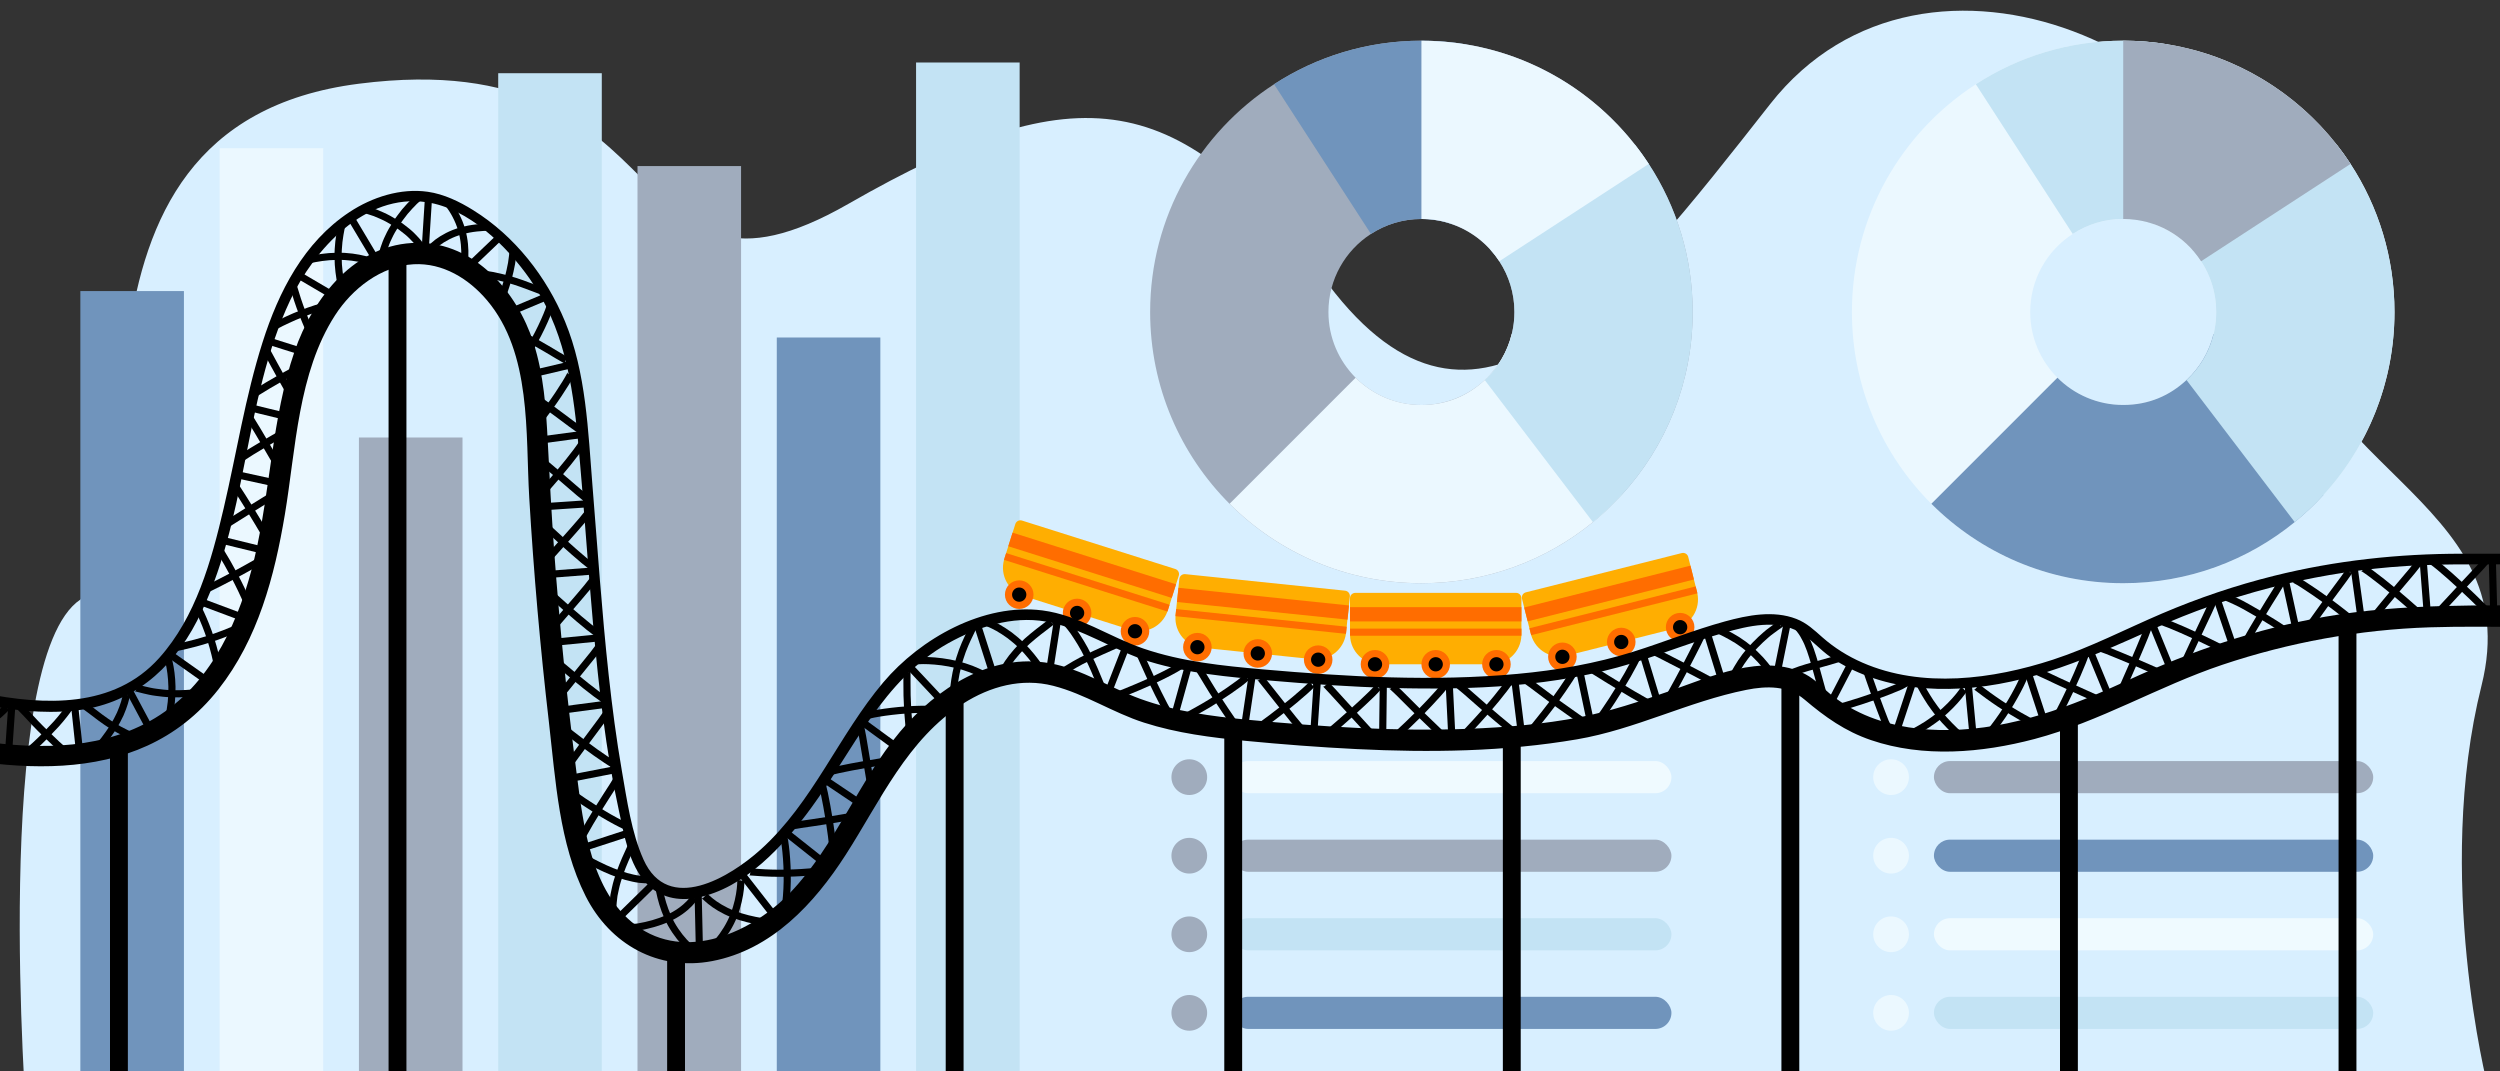 <?xml version="1.0" encoding="UTF-8"?>
<svg id="main" xmlns="http://www.w3.org/2000/svg" xmlns:xlink="http://www.w3.org/1999/xlink" viewBox="0 0 700 300">
  <rect x="0" y="0" width="700" height="300" fill="#333333" stroke="none"/>
  <defs>
    <style>
      .cls-1 {
        fill: #ff6d00;
      }

      .cls-1, .cls-2, .cls-3, .cls-4, .cls-5, .cls-6, .cls-7, .cls-8, .cls-9, .cls-10 {
        stroke-width: 0px;
      }

      .cls-2 {
        fill: #7094bc;
      }

      .cls-3 {
        fill: #d8efff;
      }

      .cls-5, .cls-11, .cls-12 {
        fill: none;
      }

      .cls-6 {
        fill: #ffae01;
      }

      .cls-13 {
        clip-path: url(#clippath-1);
      }

      .cls-7 {
        fill: #a0acbd;
      }

      .cls-8 {
        fill: #effaff;
      }

      .cls-11 {
        stroke-width: 2px;
      }

      .cls-11, .cls-12 {
        stroke: #000;
        stroke-miterlimit: 10;
      }

      .cls-14 {
        clip-path: url(#clippath);
      }

      .cls-12 {
        stroke-width: 5px;
      }

      .cls-9 {
        fill: #c3e3f4;
      }

      .cls-10 {
        fill: #ebf8ff;
      }
    </style>
    <clipPath id="clippath">
      <rect id="mask-2" data-name="mask" class="cls-5" width="700" height="300"/>
    </clipPath>
    <clipPath id="clippath-1">
      <path class="cls-5" d="m716.5,156.52h-29.36c-30.15,0-59.94,6.58-87.25,19.33-5.76,2.69-11.54,5.33-17.39,7.65-24.61,9.79-55.87,13.01-74.82-5.48-13.3-12.97-38.14,5.29-66.9,10.09-28.76,4.8-58.17,3.31-87.22.76-12.78-1.12-25.74-2.48-37.62-7.31-7.97-3.24-15.48-8.03-24-9.19-16.09-2.2-35.81,9.03-45.43,22.12-9.62,13.08-17.06,28-28,40s-34,27-41,3c-10.81-37.06-11.44-99.02-16-130-5-34-31.36-51.96-43.36-52.52-10.04-.46-19.28,3.85-27.64,12.52-27,28-19,91-46,119-18.89,19.59-49.8,9.08-76.22,2.53v16c26.42,6.54,56.6,12.48,79.02-2.95,13.56-9.33,21.49-25.01,25.79-40.9,4.3-15.89,5.51-32.44,8.77-48.57,1.99-9.86,4.85-19.79,10.78-27.91s15.45-14.19,25.49-13.72c12,.55,22.01,10.25,26.7,21.31s5.14,23.38,5.72,35.38c1.51,31.28,4.35,62.49,8.5,93.53,2.22,16.6,6.59,35.68,21.67,42.97,14.62,7.07,32.56-1.05,43.5-13.06s17.39-27.39,27.01-40.47c9.62-13.08,24.6-24.45,40.69-22.26,8.52,1.16,16.03,5.96,24,9.19,11.88,4.82,24.84,6.19,37.62,7.31,29.04,2.54,58.46,4.04,87.22-.76,28.76-4.8,53.6-23.06,66.9-10.09,18.96,18.49,50.22,15.27,74.82,5.48,5.85-2.33,11.63-4.96,17.39-7.65,27.32-12.76,57.11-19.33,87.25-19.33h29.36v-16Z"/>
    </clipPath>
  </defs>
  <g id="mask">
    <g class="cls-14">
      <g id="main-2" data-name="main">
        <path id="background" class="cls-3" d="m7.5,314.5S-2.5,184.61,22.5,167.88,7.5,35.28,100.5,23.44s72.11,70.86,137.05,33.64c64.95-37.22,92.86-32.35,134.4,22.59s79.9,5.21,123.72-50.56c43.82-55.77,135.52-13.39,140.17,44.51s72.31,65.13,58.98,118.37c-13.33,53.24,1.74,112.17,1.74,112.17L7.5,314.5Z"/>
        <g id="_3" data-name="3">
          <g id="pie_chart" data-name="pie chart">
            <path class="cls-10" d="m658.15,45.9c-1.22-1.87-2.51-3.67-3.87-5.4-11.45-14.58-28.1-24.88-47.19-28.05-4.09-.69-8.3-1.05-12.59-1.05-15.21,0-29.38,4.48-41.27,12.19-20.88,13.53-34.69,37.03-34.69,63.77,0,20.98,8.51,39.96,22.24,53.71,13.75,13.74,32.74,22.24,53.71,22.24,18.22,0,34.94-6.41,48.03-17.11,2.85-2.33,5.53-4.86,8.01-7.58,12.38-13.5,19.92-31.5,19.92-51.26,0-15.29-4.52-29.54-12.31-41.45Zm-38.37,47.66c-1.22,5.01-3.9,9.45-7.55,12.86-4.66,4.33-10.88,6.98-17.73,6.98-7.18,0-13.69-2.92-18.41-7.63-4.71-4.72-7.63-11.23-7.63-18.41,0-9.17,4.74-17.23,11.9-21.85,4.08-2.66,8.93-4.19,14.14-4.19,3.04,0,5.95.52,8.66,1.49,4.12,1.44,7.77,3.92,10.63,7.1.92,1.01,1.77,2.11,2.52,3.26,2.68,4.09,4.23,8.96,4.23,14.2,0,2.14-.26,4.22-.76,6.21Z"/>
            <path class="cls-9" d="m607.09,12.45l-3.93,50.35c-2.71-.97-5.62-1.49-8.66-1.49-5.21,0-10.06,1.53-14.14,4.19l-27.13-41.92c11.88-7.7,26.05-12.19,41.27-12.19,4.29,0,8.5.36,12.59,1.05Z"/>
            <path class="cls-2" d="m650.53,138.61c-2.47,2.72-5.15,5.25-8.01,7.58-13.09,10.7-29.81,17.11-48.03,17.11-20.98,0-39.96-8.51-53.71-22.24l35.3-35.3c4.72,4.71,11.23,7.63,18.41,7.63s13.08-2.65,17.73-6.98c3.66-3.41,6.34-7.85,7.55-12.86l21.56,7.22,9.19,37.84Z"/>
            <path class="cls-9" d="m670.46,87.35c0,23.73-10.88,44.92-27.93,58.85l-30.3-39.78c5.11-4.75,8.31-11.53,8.31-19.07,0-5.24-1.55-10.11-4.23-14.2-.75-1.15-1.6-2.25-2.52-3.26l40.49-29.4c1.37,1.74,2.66,3.54,3.87,5.4,7.78,11.91,12.31,26.16,12.31,41.45Z"/>
            <path class="cls-7" d="m658.15,45.9l-41.84,27.25c-4.63-7.13-12.67-11.84-21.81-11.84V11.4c26.66,0,50.1,13.73,63.65,34.51Z"/>
          </g>
          <g id="pie_chart-2" data-name="pie chart">
            <path class="cls-7" d="m461.65,45.9c-1.22-1.87-2.51-3.67-3.87-5.4-11.45-14.58-28.1-24.88-47.19-28.05-4.09-.69-8.3-1.05-12.59-1.05-15.21,0-29.38,4.48-41.27,12.19-20.88,13.53-34.69,37.03-34.69,63.77,0,20.98,8.51,39.96,22.24,53.71,13.75,13.74,32.74,22.24,53.71,22.24,18.22,0,34.94-6.41,48.03-17.11,2.85-2.33,5.53-4.86,8.01-7.58,12.38-13.5,19.92-31.5,19.92-51.26,0-15.29-4.52-29.54-12.31-41.45Zm-38.37,47.66c-1.22,5.01-3.9,9.45-7.55,12.86-4.66,4.33-10.88,6.98-17.73,6.98-7.18,0-13.69-2.92-18.41-7.63-4.71-4.72-7.63-11.23-7.63-18.41,0-9.17,4.74-17.23,11.9-21.85,4.08-2.66,8.93-4.19,14.14-4.19,3.04,0,5.95.52,8.66,1.49,4.12,1.44,7.77,3.92,10.63,7.1.92,1.01,1.77,2.11,2.52,3.26,2.68,4.09,4.23,8.96,4.23,14.2,0,2.14-.26,4.22-.76,6.21Z"/>
            <path class="cls-2" d="m410.59,12.45l-3.93,50.35c-2.71-.97-5.62-1.49-8.66-1.49-5.21,0-10.06,1.53-14.14,4.19l-27.13-41.92c11.88-7.7,26.05-12.19,41.27-12.19,4.29,0,8.5.36,12.59,1.05Z"/>
            <path class="cls-10" d="m454.03,138.61c-2.47,2.72-5.15,5.25-8.01,7.58-13.09,10.7-29.81,17.11-48.03,17.11-20.98,0-39.96-8.51-53.71-22.24l35.3-35.3c4.72,4.71,11.23,7.63,18.41,7.63s13.08-2.65,17.73-6.98c3.66-3.41,6.34-7.85,7.55-12.86l21.56,7.22,9.19,37.84Z"/>
            <path class="cls-9" d="m473.96,87.35c0,23.73-10.88,44.92-27.93,58.85l-30.3-39.78c5.11-4.75,8.31-11.53,8.31-19.07,0-5.24-1.55-10.11-4.23-14.2-.75-1.15-1.6-2.25-2.52-3.26l40.49-29.4c1.37,1.74,2.66,3.54,3.87,5.4,7.78,11.91,12.31,26.16,12.31,41.45Z"/>
            <path class="cls-10" d="m461.65,45.9l-41.84,27.25c-4.63-7.13-12.67-11.84-21.81-11.84V11.4c26.66,0,50.1,13.73,63.65,34.51Z"/>
          </g>
          <g id="_2" data-name="2">
            <g id="_1" data-name="1">
              <rect class="cls-8" x="345" y="213.1" width="123" height="9" rx="4.5" ry="4.5"/>
              <circle class="cls-7" cx="333" cy="217.6" r="5"/>
            </g>
            <g id="_1-2" data-name="1">
              <rect class="cls-7" x="345" y="235.1" width="123" height="9" rx="4.5" ry="4.5"/>
              <circle class="cls-7" cx="333" cy="239.6" r="5"/>
            </g>
            <g id="_1-3" data-name="1">
              <rect class="cls-9" x="345" y="257.1" width="123" height="9" rx="4.5" ry="4.5"/>
              <circle class="cls-7" cx="333" cy="261.6" r="5"/>
            </g>
            <g id="_1-4" data-name="1">
              <rect class="cls-2" x="345" y="279.1" width="123" height="9" rx="4.5" ry="4.5"/>
              <circle class="cls-7" cx="333" cy="283.6" r="5"/>
            </g>
          </g>
          <g id="_2-2" data-name="2">
            <g id="_1-5" data-name="1">
              <rect class="cls-7" x="541.5" y="213.1" width="123" height="9" rx="4.5" ry="4.5"/>
              <circle class="cls-10" cx="529.5" cy="217.6" r="5"/>
            </g>
            <g id="_1-6" data-name="1">
              <rect class="cls-2" x="541.5" y="235.1" width="123" height="9" rx="4.5" ry="4.5"/>
              <circle class="cls-10" cx="529.5" cy="239.6" r="5"/>
            </g>
            <g id="_1-7" data-name="1">
              <rect class="cls-8" x="541.5" y="257.1" width="123" height="9" rx="4.5" ry="4.5"/>
              <circle class="cls-10" cx="529.5" cy="261.6" r="5"/>
            </g>
            <g id="_1-8" data-name="1">
              <rect class="cls-9" x="541.5" y="279.1" width="123" height="9" rx="4.5" ry="4.5"/>
              <circle class="cls-10" cx="529.5" cy="283.6" r="5"/>
            </g>
          </g>
        </g>
        <g id="chart">
          <rect class="cls-2" x="22.5" y="81.5" width="29" height="229"/>
          <rect class="cls-10" x="61.5" y="41.5" width="29" height="268"/>
          <rect class="cls-7" x="100.5" y="122.5" width="29" height="186"/>
          <rect class="cls-9" x="139.5" y="20.5" width="29" height="287"/>
          <rect class="cls-7" x="178.5" y="46.5" width="29" height="260"/>
          <rect class="cls-2" x="217.5" y="94.5" width="29" height="211"/>
          <rect class="cls-9" x="256.5" y="17.5" width="29" height="287"/>
        </g>
        <g id="wagon">
          <path class="cls-6" d="m377.95,167.03l-1.05,10.12c-.01.11-.02.22-.04.33-.63,4.41-4.63,7.56-9.1,7.1l-31.17-3.22c-4.47-.46-7.74-4.37-7.45-8.81,0-.11.01-.22.02-.33l1.05-10.12c.09-.83.82-1.42,1.65-1.34l44.76,4.63c.83.09,1.42.82,1.34,1.65Z"/>
          <circle class="cls-1" cx="335.27" cy="181.21" r="4"/>
          <circle class="cls-4" cx="335.27" cy="181.21" r="2"/>
          <circle class="cls-1" cx="369.09" cy="184.71" r="4"/>
          <circle class="cls-4" cx="369.09" cy="184.71" r="2"/>
          <circle class="cls-1" cx="352.18" cy="182.96" r="4"/>
          <circle class="cls-4" cx="352.18" cy="182.96" r="2"/>
          <rect class="cls-1" x="351.62" y="145.03" width="4" height="48" transform="translate(149.1 503.38) rotate(-84.09)"/>
          <path class="cls-1" d="m377.08,175.48l-.17,1.66c-.01.11-.02.22-.04.33l-47.73-4.94c0-.11.01-.22.02-.33l.17-1.66,47.75,4.94Z"/>
        </g>
        <g id="wagon-2" data-name="wagon">
          <path class="cls-6" d="m426,167.5v10.17c0,.11,0,.22-.01.33-.17,4.45-3.83,8-8.32,8h-31.34c-4.49,0-8.15-3.55-8.32-8-.01-.11-.01-.22-.01-.33v-10.17c0-.83.67-1.5,1.5-1.5h45c.83,0,1.5.67,1.5,1.5Z"/>
          <circle class="cls-1" cx="385" cy="186" r="4"/>
          <circle class="cls-4" cx="385" cy="186" r="2"/>
          <circle class="cls-1" cx="419" cy="186" r="4"/>
          <circle class="cls-4" cx="419" cy="186" r="2"/>
          <circle class="cls-1" cx="402" cy="186" r="4"/>
          <circle class="cls-4" cx="402" cy="186" r="2"/>
          <rect class="cls-1" x="378" y="170" width="48" height="4"/>
          <path class="cls-1" d="m426,176v1.67c0,.11,0,.22-.01.33h-47.98c-.01-.11-.01-.22-.01-.33v-1.67s48,0,48,0Z"/>
        </g>
        <g id="wagon-3" data-name="wagon">
          <path class="cls-6" d="m472.71,155.96l2.48,9.86c.03.11.05.21.07.32.92,4.36-1.76,8.69-6.12,9.79l-30.39,7.65c-4.35,1.1-8.77-1.45-10.02-5.73-.04-.1-.06-.21-.09-.32l-2.48-9.86c-.2-.8.28-1.62,1.09-1.82l43.64-10.99c.8-.2,1.62.28,1.82,1.09Z"/>
          <circle class="cls-1" cx="437.47" cy="183.91" r="4"/>
          <circle class="cls-4" cx="437.47" cy="183.91" r="2"/>
          <circle class="cls-1" cx="470.44" cy="175.61" r="4"/>
          <circle class="cls-4" cx="470.44" cy="175.61" r="2"/>
          <circle class="cls-1" cx="453.95" cy="179.76" r="4"/>
          <circle class="cls-4" cx="453.95" cy="179.76" r="2"/>
          <rect class="cls-1" x="426.54" y="164.18" width="48" height="4" transform="translate(-26.94 115.01) rotate(-14.13)"/>
          <path class="cls-1" d="m474.79,164.2l.41,1.62c.03.11.05.21.07.32l-46.53,11.71c-.04-.1-.06-.21-.09-.32l-.41-1.62,46.55-11.72Z"/>
        </g>
        <g id="wagon-4" data-name="wagon">
          <path class="cls-6" d="m330.05,161.22l-3.07,9.7c-.03.1-.07.21-.11.31-1.5,4.19-6.06,6.47-10.34,5.12l-29.88-9.45c-4.28-1.35-6.7-5.84-5.52-10.14.02-.11.06-.21.09-.32l3.07-9.7c.25-.79,1.09-1.23,1.88-.98l42.91,13.56c.79.25,1.23,1.09.98,1.88Z"/>
          <circle class="cls-1" cx="285.38" cy="166.5" r="4"/>
          <circle class="cls-4" cx="285.38" cy="166.5" r="2"/>
          <circle class="cls-1" cx="317.8" cy="176.75" r="4"/>
          <circle class="cls-4" cx="317.8" cy="176.75" r="2"/>
          <circle class="cls-1" cx="301.59" cy="171.63" r="4"/>
          <circle class="cls-4" cx="301.59" cy="171.63" r="2"/>
          <rect class="cls-1" x="303.81" y="134.28" width="4" height="48" transform="translate(62.72 402.17) rotate(-72.46)"/>
          <path class="cls-1" d="m327.49,169.33l-.5,1.59c-.03.1-.07.21-.11.31l-45.75-14.46c.02-.11.06-.21.09-.32l.5-1.59,45.77,14.47Z"/>
        </g>
        <g id="rollercoster">
          <g id="_1-9" data-name="1">
            <path class="cls-4" d="m-32.52,207.93c31.69,7.82,70.67,14.35,93.7-14.94,11.05-14.05,15.68-31.6,18.58-48.92,3.08-18.39,3.65-39.65,14.05-55.78,4.8-7.45,12.87-13.81,22.02-14.3,8.17-.43,15.42,4.04,20.55,10.11,12.52,14.82,10.74,37.17,11.81,55.3,1.24,21,3.08,41.97,5.51,62.87,1.88,16.19,2.81,33.86,10.29,48.67,6.83,13.51,20.29,21.03,35.39,18.17,16.7-3.17,28.62-16.08,37.41-29.76,9.66-15.03,17.28-32.42,32.91-42.36,7.56-4.81,16.36-7.23,25.22-4.96s16.68,7.51,25.39,10.3c9.2,2.96,18.87,4.19,28.46,5.11,10.31.99,20.66,1.79,31.01,2.3,20.6,1.02,41.42.75,61.8-2.73,16.34-2.79,31.19-10.6,47.36-13.84,5.73-1.15,11.67-1.25,16.33,2.71,5.75,4.88,11.36,8.87,18.58,11.34,14.66,5.01,31.04,3.6,45.78-.29,18.32-4.84,34.71-14.78,52.63-20.79,18.72-6.28,38.31-9.84,58.05-10.49,9.22-.3,18.47-.11,27.7-.11h8.51c3.86,0,3.87-6,0-6-21.92,0-43.8-.62-65.5,3.15-19.28,3.34-37.57,9.64-55.3,17.84-15.86,7.33-32.31,13.63-50.01,13.88-7.55.11-15.17-.89-22.22-3.67-3.72-1.47-7.31-3.49-10.46-5.96-2.55-2-4.65-4.5-7.56-6.02-11.76-6.15-27,.93-38.32,4.86-8.09,2.81-16.25,5.55-24.68,7.18-10.31,2-20.88,2.87-31.36,3.27-20.57.79-41.19-.59-61.66-2.53-10.2-.97-20.47-2.34-30.15-5.85-8.51-3.09-16.28-8.33-25.29-9.97-16.5-3.01-31.79,6.99-41.99,19.15-11.69,13.95-18.05,31.73-30.66,44.96-10.67,11.19-29.4,19.72-43.4,9.19-12.49-9.4-14.61-27.82-16.47-42.16-2.71-20.86-4.82-41.81-6.34-62.79-.73-10.12-1.27-20.25-1.78-30.38-.47-9.34-1.13-18.85-4.02-27.8-4.56-14.13-16.38-27.94-32.37-27.9-17.47.05-29.34,15.33-34.52,30.44-6.38,18.63-6.68,38.81-11.22,57.89-3.98,16.71-11.56,34.13-26.45,43.87-14.89,9.74-33.49,9.82-50.51,7.26-8.5-1.28-16.88-3.22-25.21-5.28-3.75-.93-5.35,4.86-1.6,5.79h0Z"/>
          </g>
          <g id="_2-3" data-name="2">
            <path class="cls-4" d="m-32.12,190.48c17.11,4.26,35.09,10.36,52.97,8.5,15.81-1.64,27.16-11.26,34.29-25.09,14.45-28.05,12.72-61.42,26.13-89.85,6.69-14.18,20.84-29.99,38.21-27.42,11.75,1.74,22.39,12.24,28.86,21.47,9.51,13.58,11.96,29.1,13.49,45.21,1.64,17.33,2.7,34.7,4.28,52.03s3.44,34.53,7.14,51.44c1.51,6.92,2.78,15.28,7.81,20.64,3.68,3.92,8.93,4.97,14.08,3.96,13.45-2.63,24.23-14.58,31.92-25.07,11.99-16.37,20.03-35.89,38.47-46.21,8.12-4.54,17.9-7.7,27.27-6.06,10.3,1.8,19.23,8.24,29.19,11.26,10.69,3.24,21.93,4.26,33.01,5.22,11.64,1,23.29,1.82,34.97,2.13,22.37.58,45.45-.32,66.98-6.92,8.7-2.67,17.17-6.1,25.92-8.59,6.57-1.87,14.64-3.8,20.96-.14,3.24,1.87,5.74,4.95,8.85,7.08,3.27,2.24,6.85,4.01,10.56,5.36,8.18,2.99,17.09,3.82,25.74,3.35,19.46-1.07,36.65-8.88,54.13-16.76,20.89-9.42,43.42-15.26,66.25-17.22,12.13-1.04,24.33-.76,36.5-.76h10.62c1.93,0,1.93-3,0-3h-27.12c-17.75,0-35.39,1.89-52.64,6.19-10.72,2.67-21.21,6.22-31.37,10.56s-19.99,9.48-30.53,12.92c-16.85,5.5-36.61,8.13-53.34.83-4.06-1.77-7.87-4.14-11.19-7.07-2.32-2.05-4.38-4.03-7.33-5.18-6.36-2.47-13.59-1.04-19.94.7-8.71,2.38-17.11,5.8-25.72,8.5-10.6,3.32-21.37,5.18-32.43,6.2-23.74,2.19-47.64.81-71.34-1.27-11.25-.99-22.62-2.15-33.37-5.82-9.51-3.24-18.13-9.37-28.26-10.68-16.5-2.13-34.21,7.86-44.57,20.13-12.51,14.81-19.71,33.62-34.31,46.79-8.68,7.83-25.93,18.24-32.84,2.84-3.39-7.56-4.62-16.63-6.04-24.74-1.56-8.93-2.72-17.92-3.71-26.93-1.92-17.64-3.11-35.35-4.54-53.03-1.24-15.31-1.75-31.58-7.68-45.95-5.19-12.56-14.08-23.94-25.69-31.17-3.85-2.4-8.19-4.51-12.72-5.16-7.62-1.09-15.61,1.5-21.93,5.67-12.8,8.45-19.84,22.27-24.36,36.49-4.83,15.19-7.26,31.01-10.89,46.5-3.43,14.64-7.77,30.42-18.05,41.88-12.72,14.18-32.18,13.28-49.35,9.84-8.94-1.79-17.72-4.26-26.56-6.46-1.87-.47-2.67,2.43-.8,2.89h0Z"/>
          </g>
          <g id="columns">
            <line class="cls-12" x1="33.3" y1="306.5" x2="33.3" y2="208.85"/>
            <line class="cls-12" x1="111.3" y1="306.5" x2="111.3" y2="71.66"/>
            <line class="cls-12" x1="189.3" y1="306.5" x2="189.3" y2="266.62"/>
            <line class="cls-12" x1="267.3" y1="306.5" x2="267.3" y2="194.97"/>
            <line class="cls-12" x1="345.3" y1="306.5" x2="345.3" y2="204.09"/>
            <line class="cls-12" x1="423.3" y1="306.5" x2="423.3" y2="206.29"/>
            <line class="cls-12" x1="501.3" y1="306.5" x2="501.3" y2="190.26"/>
            <line class="cls-12" x1="579.3" y1="306.5" x2="579.3" y2="200.72"/>
            <line class="cls-12" x1="657.3" y1="306.5" x2="657.3" y2="174.68"/>
          </g>
          <g id="_1-10" data-name="1">
            <g class="cls-13">
              <g>
                <g>
                  <path class="cls-11" d="m-12.34,195.38c.06-.24.77.8,1.9,2.51,1.12,1.74,2.69,4,4.37,6.38,1.68,2.31,3.5,4.63,4.91,6.38,1.45,1.7,2.43,2.83,2.43,2.83"/>
                  <path class="cls-11" d="m2.2,197.48c.23.02-.65.95-2.18,2.34-1.53,1.34-3.72,3.09-6.07,4.8-2.33,1.62-4.83,3.3-6.75,4.41-1.92,1.14-3.26,1.88-3.26,1.88"/>
                  <line class="cls-11" x1="3.31" y1="197.42" x2="2.21" y2="213.39"/>
                </g>
                <g>
                  <path class="cls-11" d="m5.16,197.74c.02-.25.89.65,2.28,2.13.7.75,1.53,1.65,2.43,2.61.91.98,1.91,1.93,2.93,2.95,1.03,1,2.08,2.01,3.1,2.96,1.02.96,1.99,1.75,2.84,2.49,1.73,1.44,2.89,2.4,2.89,2.4"/>
                  <path class="cls-11" d="m19.76,197.35c.23-.02-.47,1.04-1.74,2.66-.63.8-1.41,1.78-2.29,2.74-.88.96-1.86,1.99-2.87,3.02-1.01,1.01-2.07,2.09-3.08,2.99-1.02.91-1.99,1.76-2.85,2.49-.87.73-1.6,1.33-2.1,1.76-.52.43-.82.65-.82.65"/>
                  <line class="cls-11" x1="20.84" y1="197.12" x2="22.54" y2="213.03"/>
                </g>
                <g>
                  <path class="cls-11" d="m22.7,197.08c-.03-.25.98.49,2.61,1.72.82.62,1.8,1.36,2.85,2.16,1.02.75,2.16,1.54,3.4,2.33,1.22.76,2.51,1.41,3.79,2.05,1.28.62,2.51,1.07,3.63,1.49,1.12.42,2.07.68,2.74.86.68.18,1.08.28,1.08.28"/>
                  <path class="cls-11" d="m35.36,193.75c.09-.04.09.23.02.76-.08.53-.23,1.33-.52,2.23-.29.91-.67,2.04-1.2,3.21-.54,1.13-1.19,2.41-1.95,3.64-.77,1.19-1.63,2.41-2.49,3.54-.84,1.07-1.65,2.07-2.37,2.94-1.43,1.73-2.46,2.88-2.46,2.88"/>
                  <line class="cls-11" x1="36.12" y1="193.22" x2="43.66" y2="207.33"/>
                </g>
                <g>
                  <path class="cls-11" d="m37.56,192.59c-.13-.24,1,.2,2.85.61.93.22,2.1.5,3.34.65,1.26.17,2.69.35,4.1.38,1.43.05,2.93.06,4.31-.04,1.39-.09,2.76-.2,3.87-.38,1.13-.16,2.1-.32,2.79-.44.69-.12,1.06-.21,1.06-.21"/>
                  <path class="cls-11" d="m46.77,183.91c.22-.35,1.62,4.71,1.35,10.52-.1,2.89-.65,5.9-1.3,8.17-.16.57-.31,1.11-.46,1.58-.17.46-.31.86-.43,1.19-.26.67-.4,1.05-.4,1.05"/>
                  <line class="cls-11" x1="47.24" y1="183.01" x2="60.3" y2="192.24"/>
                </g>
                <g>
                  <path class="cls-11" d="m48.36,181.69c-.21-.14.97-.38,2.94-.79,1.93-.44,4.64-1.12,7.38-2.02,2.73-.89,5.5-1.97,7.56-2.85,2.09-.87,3.45-1.52,3.45-1.52"/>
                  <path class="cls-11" d="m54.6,169.05c.16-.42,2.65,4.42,4.41,9.92.89,2.74,1.57,5.64,1.98,7.9.37,2.25.54,3.84.54,3.84"/>
                  <line class="cls-11" x1="54.86" y1="167.98" x2="69.84" y2="173.58"/>
                </g>
                <g>
                  <path class="cls-11" d="m55.66,166.28c-.48-.16,4.57-2.35,9.64-5.1,5.08-2.7,10.2-5.74,10.2-5.74"/>
                  <path class="cls-11" d="m59.86,151.87c.11-.46,3.09,4.24,5.78,9.34,1.35,2.55,2.6,5.2,3.51,7.25.89,2.04,1.45,3.46,1.45,3.46"/>
                  <line class="cls-11" x1="60" y1="150.73" x2="75.54" y2="154.53"/>
                </g>
                <g>
                  <path class="cls-11" d="m60.63,148.87c-.49-.11,4.31-3.01,9.19-6.08,2.45-1.52,4.92-3.05,6.77-4.19,1.86-1.13,3.11-1.89,3.11-1.89"/>
                  <path class="cls-11" d="m63.96,133.61c.1-.48,3.17,4.29,6.2,9.19,1.51,2.45,3,4.95,4.11,6.86,1.09,1.92,1.82,3.21,1.82,3.21"/>
                  <line class="cls-11" x1="64.08" y1="132.42" x2="79.72" y2="135.83"/>
                </g>
                <g>
                  <path class="cls-11" d="m64.7,130.47c-.49-.09,4.3-3.28,9.28-6.18,4.98-2.9,10.04-5.84,10.04-5.84"/>
                  <path class="cls-11" d="m68.35,114.98c.11-.48,3.07,4.35,5.96,9.33,1.44,2.51,2.91,4.97,4.03,6.83,1.12,1.85,1.87,3.09,1.87,3.09"/>
                  <line class="cls-11" x1="68.5" y1="113.79" x2="84.05" y2="117.57"/>
                </g>
                <g>
                  <path class="cls-11" d="m69.15,111.87c-.48-.11,4.36-3.15,9.38-5.99,2.51-1.42,5.06-2.77,6.98-3.72,1.92-.96,3.22-1.55,3.22-1.55"/>
                  <path class="cls-11" d="m73.31,96.2c.14-.49,2.74,4.71,5.56,9.71,1.41,2.5,2.84,5.01,3.91,6.91,1.08,1.89,1.8,3.15,1.8,3.15"/>
                  <line class="cls-11" x1="73.55" y1="94.97" x2="88.81" y2="99.78"/>
                </g>
                <g>
                  <path class="cls-11" d="m74.38,93c-.48-.14,4.67-3.04,10.05-5.15,2.67-1.07,5.4-1.91,7.43-2.41,1-.27,1.87-.42,2.45-.54.59-.11.92-.17.92-.17"/>
                  <path class="cls-11" d="m81.1,77.13c.15-.25.49,1.13,1.1,3.22.61,2.1,1.49,4.88,2.55,7.56,1.03,2.68,2.21,5.28,3.12,7.2.91,1.92,1.56,3.18,1.56,3.18"/>
                  <line class="cls-11" x1="81.65" y1="75.89" x2="95.44" y2="84"/>
                </g>
                <g>
                  <path class="cls-11" d="m83,74.01c-.21-.13,1.18-.67,3.34-1.21,2.2-.53,5.14-1.02,8.05-1.03,2.88-.07,5.67.38,7.58.87.98.27,1.76.54,2.29.73.53.18.83.32.83.32"/>
                  <path class="cls-11" d="m96.15,60.36c.27-.18-.14,1.31-.64,3.49-.22,1.13-.46,2.43-.62,3.81-.13,1.41-.26,2.84-.22,4.29-.01,2.86.42,5.64.82,7.61.22,1.01.43,1.83.57,2.39.16.57.24.89.24.89"/>
                  <line class="cls-11" x1="97.35" y1="59.47" x2="105.55" y2="73.21"/>
                </g>
                <g>
                  <path class="cls-11" d="m99.64,58.41c-.06-.11.3-.12.95-.03.32.05.72.11,1.17.21.46.11.97.26,1.52.42.55.17,1.14.36,1.74.57.61.23,1.25.51,1.88.8,1.27.55,2.57,1.29,3.79,2.05,1.21.73,2.37,1.66,3.37,2.45,1.01.83,1.83,1.72,2.49,2.43.66.72,1.12,1.43,1.44,1.88.3.46.47.72.47.72"/>
                  <path class="cls-11" d="m118.53,53.87c.34.01-.89.97-2.55,2.55-.81.84-1.75,1.78-2.63,2.85-.86,1.12-1.75,2.23-2.52,3.47-.78,1.22-1.48,2.42-2.02,3.61-.57,1.14-.98,2.27-1.29,3.21-.32.92-.51,1.73-.63,2.28-.11.54-.18.86-.18.86"/>
                  <line class="cls-11" x1="120.08" y1="53.8" x2="119.06" y2="69.76"/>
                </g>
                <g>
                  <path class="cls-11" d="m122.72,54.24c.02-.24,1.3.84,2.76,2.69,1.46,1.91,3,4.6,3.77,7.42.84,2.75.97,5.55.89,7.51-.04.98-.15,1.84-.22,2.39-.08.56-.13.88-.13.88"/>
                  <path class="cls-11" d="m140.83,63.47c.23.23-1.28.13-3.55.13-2.31.03-5.35.23-8.13,1.06-2.76.72-5.17,2.12-6.66,3.23-.77.6-1.34,1.14-1.72,1.51-.19.18-.33.33-.43.43-.1.11-.15.17-.15.17"/>
                  <line class="cls-11" x1="141.95" y1="64.42" x2="130.38" y2="75.47"/>
                </g>
                <g>
                  <path class="cls-11" d="m143.48,66.35c.19-.17.3,1.37.21,3.59-.09,1.13-.24,2.43-.45,3.78-.24,1.36-.58,2.8-.93,4.17-.4,1.4-.84,2.76-1.27,4-.47,1.26-.93,2.4-1.34,3.36-.84,1.93-1.47,3.17-1.47,3.17"/>
                  <path class="cls-11" d="m152.81,81.74c.22.53-5.19-2.09-10.76-3.62-1.41-.37-2.78-.71-4.06-.96-1.31-.23-2.49-.41-3.5-.51-1.03-.08-1.85-.11-2.42-.13-.57-.02-.9,0-.9,0"/>
                  <line class="cls-11" x1="153.46" y1="82.88" x2="138.7" y2="89.08"/>
                </g>
                <g>
                  <path class="cls-11" d="m154.1,84.99c.49-.17-1.65,5.38-4.45,10.4-1.41,2.54-2.88,4.97-4.07,6.77-1.15,1.79-1.98,2.96-1.98,2.96"/>
                  <path class="cls-11" d="m159.13,101.04c.13.52-4.75-2.72-9.78-5.5-2.53-1.4-5.06-2.69-6.99-3.58-.95-.45-1.75-.8-2.32-1.04-.56-.23-.89-.37-.89-.37"/>
                  <line class="cls-11" x1="159.54" y1="102.22" x2="143.97" y2="105.87"/>
                </g>
                <g>
                  <path class="cls-11" d="m159.85,104.32c.49-.1-2.51,4.89-5.89,9.54-1.69,2.34-3.44,4.62-4.8,6.31-1.34,1.68-2.27,2.79-2.27,2.79"/>
                  <path class="cls-11" d="m162.75,120.44c.07.52-4.45-3.09-9.11-6.47-2.34-1.69-4.67-3.35-6.47-4.54-1.78-1.18-2.97-1.97-2.97-1.97"/>
                  <line class="cls-11" x1="163.04" y1="121.64" x2="147.18" y2="123.76"/>
                </g>
                <g>
                  <path class="cls-11" d="m163.13,123.72c.5-.06-2.96,4.56-6.69,8.95-3.72,4.41-7.7,8.6-7.7,8.6"/>
                  <path class="cls-11" d="m164.73,139.83c.04.51-4.23-3.34-8.61-7.07-2.19-1.87-4.39-3.73-6.07-5.09-1.66-1.37-2.79-2.26-2.79-2.26"/>
                  <line class="cls-11" x1="164.95" y1="141.03" x2="148.99" y2="142.09"/>
                </g>
                <g>
                  <path class="cls-11" d="m164.91,143.05c.5-.03-3.23,4.23-7.07,8.52-3.86,4.29-7.77,8.65-7.77,8.65"/>
                  <path class="cls-11" d="m166.04,158.7c.04.5-4.25-3.18-8.53-7.05-4.28-3.86-8.55-7.88-8.55-7.88"/>
                  <line class="cls-11" x1="166.27" y1="159.86" x2="150.31" y2="161.08"/>
                </g>
                <g>
                  <path class="cls-11" d="m166.24,161.87c.5-.04-3.18,4.24-6.95,8.6-3.77,4.37-7.61,8.81-7.61,8.81"/>
                  <path class="cls-11" d="m167.63,177.43c.05.5-4.32-3.07-8.66-6.87-4.34-3.79-8.66-7.77-8.66-7.77"/>
                  <line class="cls-11" x1="167.87" y1="178.58" x2="151.95" y2="180.14"/>
                </g>
                <g>
                  <path class="cls-11" d="m167.89,180.58c.5-.05-3.09,4.29-6.73,8.76-3.64,4.5-7.33,9.07-7.33,9.07"/>
                  <path class="cls-11" d="m169.7,196.01c.07.49-4.42-2.9-8.86-6.58-4.44-3.66-8.85-7.57-8.85-7.57"/>
                  <line class="cls-11" x1="169.99" y1="197.14" x2="154.13" y2="199.25"/>
                </g>
                <g>
                  <path class="cls-11" d="m170.08,199.12c.5-.07-2.94,4.36-6.37,8.99-1.73,2.31-3.43,4.67-4.72,6.46-1.27,1.81-2.12,3.02-2.12,3.02"/>
                  <path class="cls-11" d="m172.57,214.29c.09.48-4.58-2.59-9.18-6.07-4.62-3.45-9.16-7.24-9.16-7.24"/>
                  <line class="cls-11" x1="172.91" y1="215.38" x2="157.21" y2="218.43"/>
                </g>
                <g>
                  <path class="cls-11" d="m173.11,217.32c.49-.09-2.69,4.46-5.71,9.36-1.53,2.45-2.99,4.98-4.08,6.94-1.06,1.96-1.74,3.32-1.74,3.32"/>
                  <path class="cls-11" d="m176.79,231.81c.07.22-1.12-.24-2.97-1.15-1.81-.92-4.3-2.3-6.72-3.84-4.9-3.05-9.69-6.64-9.69-6.64"/>
                  <line class="cls-11" x1="177.24" y1="232.81" x2="162.03" y2="237.77"/>
                </g>
                <g>
                  <path class="cls-11" d="m177.67,234.6c.49-.13-2.21,4.5-4.12,9.92-.47,1.36-.92,2.77-1.21,4.14-.16.69-.31,1.37-.43,2.03-.09.66-.17,1.29-.22,1.89-.06.6-.1,1.16-.13,1.67,0,.51.02.96.03,1.33.04.76.07,1.2.07,1.2"/>
                  <path class="cls-11" d="m183.48,245.93c.05.06-.2.15-.69.25-.25.05-.56.1-.93.14-.37.02-.78,0-1.26,0-.47-.02-1-.06-1.57-.12-.57-.06-1.15-.2-1.78-.32-.62-.14-1.29-.29-1.96-.48-.65-.2-1.33-.42-2.01-.66-2.73-.95-5.44-2.26-7.45-3.32-1.02-.53-1.85-.99-2.42-1.32-.58-.33-.91-.52-.91-.52"/>
                  <line class="cls-11" x1="184.04" y1="246.38" x2="172.61" y2="257.57"/>
                </g>
                <g>
                  <path class="cls-11" d="m184.66,247.18c.08-.1.06.07,0,.47-.03.2-.07.47-.11.8,0,.08-.02.17-.02.26.02.1.04.2.06.3.04.21.09.43.14.67.39,1.92,1.07,4.49,2.26,7.14,1.16,2.63,2.94,5.16,4.61,6.97.83.87,1.6,1.64,2.16,2.1.58.48.91.75.91.75"/>
                  <path class="cls-11" d="m194.71,250.6c.15,0-.38,1.03-1.67,2.38-1.27,1.34-3.45,3.02-6.1,4.17-2.61,1.18-5.65,1.97-7.96,2.35-.29.05-.58.1-.85.14-.28.03-.6,0-.88,0-.57-.02-1.09-.06-1.52-.09-.44-.05-.78-.08-1.01-.11-.22-.03-.34-.05-.34-.05"/>
                  <line class="cls-11" x1="195.48" y1="250.47" x2="195.85" y2="266.47"/>
                </g>
                <g>
                  <path class="cls-11" d="m196.79,250.56c-.02-.26.67.58,2.1,1.75,1.42,1.16,3.7,2.62,6.4,3.65,2.67,1.05,5.65,1.71,7.97,2.08,1.14.17,2.12.29,2.81.37.69.07,1.08.1,1.08.1"/>
                  <path class="cls-11" d="m207.3,245.86c.28-.26.31,4.96-1.81,10.39-1.04,2.68-2.7,5.34-4.32,7.22-.8.94-1.55,1.71-2.11,2.2-.57.51-.9.8-.9.8"/>
                  <line class="cls-11" x1="208" y1="245.14" x2="217.84" y2="257.76"/>
                </g>
                <g>
                  <path class="cls-11" d="m209.43,244.21c-.16-.19,1.05-.06,3.04.09,1.99.15,4.79.26,7.66.19,5.76-.09,11.77-.83,11.77-.83"/>
                  <path class="cls-11" d="m219.22,233.84c.28-.36,1.13,5.06,1.2,10.83.05,2.88-.11,5.85-.38,8.13-.26,2.28-.59,3.83-.59,3.83"/>
                  <line class="cls-11" x1="219.81" y1="232.9" x2="232.35" y2="242.84"/>
                </g>
                <g>
                  <path class="cls-11" d="m221.12,231.51c-.4-.29,5.09-.88,10.79-1.82,5.69-.97,11.48-1.96,11.48-1.96"/>
                  <path class="cls-11" d="m229.9,219.02c.27-.41,1.4,5.13,2.32,10.8.45,2.84.81,5.75,1.03,7.97.22,2.21.31,3.72.31,3.72"/>
                  <line class="cls-11" x1="230.44" y1="217.97" x2="243.72" y2="226.9"/>
                </g>
                <g>
                  <path class="cls-11" d="m231.71,216.41c-.42-.27,5.15-1.41,10.83-2.41,2.84-.5,5.7-.94,7.84-1.23,2.14-.3,3.57-.45,3.57-.45"/>
                  <path class="cls-11" d="m240.76,203.17c.3-.41,1.1,5.29,2.09,10.96.96,5.67,1.93,11.43,1.93,11.43"/>
                  <line class="cls-11" x1="241.37" y1="202.1" x2="254.29" y2="211.54"/>
                </g>
                <g>
                  <path class="cls-11" d="m242.76,200.52c-.41-.28,5.35-1.35,11.11-1.74,2.89-.2,5.73-.23,7.84-.12,2.1.08,3.47.26,3.47.26"/>
                  <path class="cls-11" d="m253.79,187.61c.21-.19.16,1.21.16,3.38-.03,2.16.04,5.09.21,7.95.19,2.88.48,5.71.74,7.84.28,2.12.46,3.53.46,3.53"/>
                  <line class="cls-11" x1="254.65" y1="186.59" x2="265.6" y2="198.26"/>
                </g>
                <g>
                  <path class="cls-11" d="m256.46,185.2c-.37-.36,5.87-.54,11.5.91,1.39.33,2.77.79,3.98,1.24,1.23.49,2.31.98,3.21,1.45.9.49,1.61.91,2.09,1.22.48.33.75.52.75.52"/>
                  <path class="cls-11" d="m272.34,175.51c.15-.05.04.25-.23.81-.27.56-.68,1.4-1.17,2.43-.49,1-.99,2.25-1.49,3.52-.46,1.33-.93,2.68-1.27,4.1-.73,2.77-1.08,5.56-1.24,7.6-.07,1.04-.11,1.88-.14,2.47-.01.6-.02.94-.02.94"/>
                  <line class="cls-11" x1="273.67" y1="174.92" x2="278.55" y2="190.16"/>
                </g>
                <g>
                  <path class="cls-11" d="m276.1,174.41c-.03-.12.31-.05.91.17.61.25,1.48.67,2.47,1.21.99.55,2.11,1.3,3.23,2.1,1.12.88,2.24,1.77,3.27,2.81.52.51,1.01,1.02,1.48,1.53.47.52.91,1.06,1.33,1.56.82.99,1.55,2.02,2.15,2.88,1.21,1.73,1.91,2.87,1.91,2.87"/>
                  <path class="cls-11" d="m294.75,173.63c.29.03-.86.91-2.59,2.22-.87.66-1.86,1.4-2.94,2.31-.53.44-1.07.9-1.6,1.37-.53.5-1.06,1-1.56,1.51-1.01.98-1.94,2.12-2.74,3.1-.79,1.07-1.46,2-1.97,2.88-.51.88-.9,1.57-1.14,2.09-.24.52-.38.81-.38.81"/>
                  <line class="cls-11" x1="296.09" y1="173.66" x2="293.63" y2="189.47"/>
                </g>
                <g>
                  <path class="cls-11" d="m298.3,174.26c.04-.23,1.03.8,2.31,2.59,1.26,1.85,2.81,4.28,4.06,6.91,1.29,2.55,2.39,5.23,3.19,7.2.81,2.01,1.35,3.35,1.35,3.35"/>
                  <path class="cls-11" d="m314.71,179.24c.23.09-.94.7-2.88,1.57-1.96.89-4.6,2-7.2,3.29-2.58,1.21-5.05,2.72-6.78,3.79-.87.56-1.58,1.09-2.06,1.44-.48.35-.75.56-.75.56"/>
                  <line class="cls-11" x1="315.88" y1="179.54" x2="310.08" y2="194.46"/>
                </g>
                <g>
                  <path class="cls-11" d="m317.69,180.44c.2-.46,2.35,4.69,4.76,9.92,1.22,2.58,2.53,5.22,3.57,7.2,1.08,1.95,1.8,3.26,1.8,3.26"/>
                  <path class="cls-11" d="m331.92,185.31c.22.06-.83.8-2.62,1.86-1.77,1.02-4.28,2.29-6.91,3.53-2.59,1.17-5.35,2.33-7.37,3.14-2.05.81-3.42,1.36-3.42,1.36"/>
                  <line class="cls-11" x1="333.03" y1="185.48" x2="328.75" y2="200.9"/>
                </g>
                <g>
                  <path class="cls-11" d="m334.8,186.17c.06-.23.76.82,1.82,2.57,1.07,1.72,2.5,4.23,4.08,6.59,1.56,2.39,3.21,4.84,4.48,6.68,1.29,1.79,2.16,2.98,2.16,2.98"/>
                  <path class="cls-11" d="m349.47,189.09c.24.03-.74.9-2.39,2.18-1.64,1.23-3.95,2.82-6.39,4.39-2.44,1.62-4.96,2.99-6.93,4.09-.99.53-1.82.98-2.4,1.29-.59.32-.92.47-.92.47"/>
                  <line class="cls-11" x1="350.61" y1="189.12" x2="348.26" y2="204.95"/>
                </g>
                <g>
                  <path class="cls-11" d="m352.5,189.57c.04-.25.86.76,2.13,2.41,1.29,1.63,3.04,3.84,4.81,6.08,1.79,2.27,3.64,4.57,5.05,6.22,1.42,1.68,2.37,2.81,2.37,2.81"/>
                  <path class="cls-11" d="m367.67,191.07c.49,0-3.69,3.85-8.21,7.33-2.26,1.77-4.62,3.55-6.42,4.85-1.83,1.25-3.05,2.08-3.05,2.08"/>
                  <line class="cls-11" x1="368.82" y1="191.01" x2="367.75" y2="206.97"/>
                </g>
                <g>
                  <path class="cls-11" d="m370.76,191.32c.02-.25.93.69,2.33,2.24,1.4,1.54,3.31,3.63,5.23,5.74,1.95,2.14,3.92,4.3,5.4,5.92.75.82,1.38,1.48,1.82,1.94.44.46.7.73.7.73"/>
                  <path class="cls-11" d="m386.16,191.86c.24-.01-.62,1.02-2.09,2.47-1.47,1.45-3.55,3.38-5.69,5.31-2.15,1.92-4.36,3.87-6.05,5.28-1.71,1.39-2.85,2.31-2.85,2.31"/>
                  <line class="cls-11" x1="387.32" y1="191.73" x2="387.13" y2="207.72"/>
                </g>
                <g>
                  <path class="cls-11" d="m389.28,191.91c0-.51,3.89,3.54,7.99,7.61,4.08,3.99,8.42,8.09,8.42,8.09"/>
                  <path class="cls-11" d="m404.64,191.59c.49-.02-3.22,4.11-7.3,8.26-2.03,2.06-4.15,4.01-5.76,5.52-1.63,1.49-2.72,2.49-2.72,2.49"/>
                  <line class="cls-11" x1="405.78" y1="191.42" x2="406.57" y2="207.4"/>
                </g>
                <g>
                  <path class="cls-11" d="m407.74,191.5c-.03-.5,4.07,3.22,8.44,7.04,2.18,1.92,4.41,3.72,6.12,5.14,1.72,1.4,2.87,2.34,2.87,2.34"/>
                  <path class="cls-11" d="m422.96,190.12c.48-.07-2.89,4.38-6.69,8.74-3.78,4.28-7.96,8.59-7.96,8.59"/>
                  <line class="cls-11" x1="424.08" y1="189.86" x2="426.04" y2="205.74"/>
                </g>
                <g>
                  <path class="cls-11" d="m426.04,189.81c-.07-.5,4.27,2.9,8.94,6.38,2.31,1.67,4.7,3.35,6.52,4.62,1.84,1.26,3.07,2.11,3.07,2.11"/>
                  <path class="cls-11" d="m441.03,187.26c.48-.09-2.5,4.53-5.94,9.24-3.42,4.55-7.3,9.17-7.3,9.17"/>
                  <line class="cls-11" x1="442.11" y1="186.89" x2="445.41" y2="202.54"/>
                </g>
                <g>
                  <path class="cls-11" d="m444.04,186.64c-.11-.51,4.52,2.64,9.45,5.57,1.24.75,2.49,1.49,3.66,2.2,1.18.68,2.29,1.31,3.25,1.86,1.93,1.09,3.23,1.82,3.23,1.82"/>
                  <path class="cls-11" d="m458.74,182.8c.23-.07-.29,1.12-1.25,2.96-.95,1.85-2.35,4.32-3.86,6.76-1.5,2.45-3.1,4.95-4.36,6.74-1.27,1.82-2.13,3.04-2.13,3.04"/>
                  <line class="cls-11" x1="459.8" y1="182.35" x2="464.44" y2="197.67"/>
                </g>
                <g>
                  <path class="cls-11" d="m461.72,181.94c-.16-.47,4.77,2.19,9.91,4.82,2.56,1.33,5.13,2.66,7.03,3.71,1.87,1.06,3.12,1.77,3.12,1.77"/>
                  <path class="cls-11" d="m476.66,177.03c.25-.08-.33,1.16-1.29,3.04-.96,1.88-2.24,4.43-3.58,6.98-1.34,2.54-2.72,5.12-3.81,7.03-1.1,1.91-1.84,3.2-1.84,3.2"/>
                  <line class="cls-11" x1="477.79" y1="176.52" x2="482.51" y2="191.81"/>
                </g>
                <g>
                  <path class="cls-11" d="m479.95,176.08c-.05-.23,1.19.27,3.2,1.29,1,.52,2.14,1.16,3.3,1.87,1.22.78,2.42,1.67,3.49,2.57,1.07.98,2.1,1.96,3,2.93.87,1,1.66,1.88,2.2,2.74,1.13,1.65,1.53,2.82,1.53,2.82"/>
                  <path class="cls-11" d="m498.8,174.39c.34.05-1.05.81-2.87,2.21-.94.65-1.91,1.57-2.93,2.48-1.01.94-2.01,2.02-2.98,3.05-.96,1.13-1.79,2.24-2.49,3.29-.72,1.13-1.34,2.16-1.83,3.04-.5.91-.92,1.67-1.21,2.21-.29.54-.45.84-.45.84"/>
                  <line class="cls-11" x1="500.41" y1="174.52" x2="497.24" y2="190.2"/>
                </g>
                <g>
                  <path class="cls-11" d="m503.04,175.36c.03-.12.32.14.75.68.43.54,1.03,1.35,1.55,2.38,1.16,2.03,2.04,4.82,2.83,7.58.77,2.78,1.54,5.59,2.13,7.7.63,2.13,1.05,3.55,1.05,3.55"/>
                  <path class="cls-11" d="m518.53,182.9c.21.11-.99.6-2.96,1.25-1.96.65-4.72,1.41-7.5,2.17-2.78.78-5.53,1.59-7.24,2.54-.89.41-1.51.92-1.95,1.21-.43.3-.65.51-.65.51"/>
                  <line class="cls-11" x1="519.6" y1="183.3" x2="512.23" y2="197.5"/>
                </g>
                <g>
                  <path class="cls-11" d="m521.23,184.34c.22-.45,1.83,4.84,3.81,10.27.98,2.7,2.02,5.42,2.83,7.5.97,2.08,1.76,3.51,1.76,3.51"/>
                  <path class="cls-11" d="m534.75,190.41c.18.07-.79.76-2.56,1.69-1.87.83-4.53,1.86-7.24,2.84-2.7.95-5.51,1.87-7.63,2.48-2.13.63-3.58,1.02-3.58,1.02"/>
                  <line class="cls-11" x1="535.7" y1="190.59" x2="530.67" y2="205.78"/>
                </g>
                <g>
                  <path class="cls-11" d="m537.21,191.25c.08-.24.59.8,1.54,2.52.49.82,1.09,1.84,1.81,2.92.73,1.03,1.55,2.23,2.47,3.3.91,1.1,1.9,2.22,2.88,3.19.5.5.99.98,1.45,1.44.48.44.94.85,1.36,1.23,1.73,1.54,2.97,2.48,2.97,2.48"/>
                  <path class="cls-11" d="m550.15,192.35c.41-.04-2.57,4.31-7.09,7.97-1.12.95-2.31,1.75-3.5,2.56-1.18.76-2.35,1.41-3.4,1.98-1.04.52-1.94.93-2.59,1.22-.65.29-1.02.44-1.02.44"/>
                  <line class="cls-11" x1="551.15" y1="192.13" x2="552.66" y2="208.06"/>
                </g>
                <g>
                  <path class="cls-11" d="m552.91,192.11c-.03-.25.93.54,2.53,1.72.8.61,1.77,1.32,2.84,2.06,1.08.76,2.26,1.54,3.47,2.3,2.43,1.54,5,2.99,6.97,4.05,1.97,1.07,3.31,1.74,3.31,1.74"/>
                  <path class="cls-11" d="m566.85,188.8c.43-.15-1.85,4.84-4.96,9.71-.77,1.22-1.59,2.43-2.41,3.55-.81,1.14-1.62,2.16-2.35,3.04-.72.89-1.36,1.62-1.82,2.11-.46.5-.73.78-.73.78"/>
                  <line class="cls-11" x1="567.87" y1="188.33" x2="572.85" y2="203.53"/>
                </g>
                <g>
                  <path class="cls-11" d="m569.73,187.89c-.17-.47,4.75,2.08,10.01,4.45,5.24,2.4,10.64,4.76,10.64,4.76"/>
                  <path class="cls-11" d="m584,182.38c.45-.19-1.66,5.03-4.08,10.25-1.21,2.61-2.51,5.23-3.55,7.2-1.03,1.97-1.78,3.27-1.78,3.27"/>
                  <line class="cls-11" x1="585.03" y1="181.81" x2="591.13" y2="196.6"/>
                </g>
                <g>
                  <path class="cls-11" d="m586.94,181.21c-.2-.46,5.03,1.7,10.34,3.94,5.31,2.25,10.6,4.68,10.6,4.68"/>
                  <path class="cls-11" d="m601.52,175.1c.46-.19-1.78,5.05-4.05,10.34-2.27,5.29-4.7,10.63-4.7,10.63"/>
                  <line class="cls-11" x1="602.57" y1="174.53" x2="608.6" y2="189.35"/>
                </g>
                <g>
                  <path class="cls-11" d="m604.53,173.93c-.19-.46,5.11,1.71,10.34,4.14,2.61,1.21,5.21,2.49,7.13,3.47.97.48,1.76.91,2.31,1.23.55.31.86.49.86.49"/>
                  <path class="cls-11" d="m619.61,168.18c.27-.07-.34,1.13-1.21,3.06-.9,1.9-2.12,4.5-3.36,7.11-2.46,5.21-4.84,10.49-4.84,10.49"/>
                  <line class="cls-11" x1="620.75" y1="167.67" x2="625.89" y2="182.82"/>
                </g>
                <g>
                  <path class="cls-11" d="m622.83,167.18c-.08-.24,1.21.26,3.13,1.17.47.23.99.48,1.54.75.54.3,1.12.61,1.72.94,1.19.66,2.44,1.38,3.68,2.12,2.48,1.48,4.87,2.96,6.68,4.21,1.77,1.23,2.96,2.05,2.96,2.05"/>
                  <path class="cls-11" d="m638.72,162.84c.52-.09-2.74,4.62-5.69,9.63-1.48,2.49-2.94,4.87-3.94,6.82-.99,1.9-1.65,3.17-1.65,3.17"/>
                  <line class="cls-11" x1="639.89" y1="162.44" x2="643.3" y2="178.08"/>
                </g>
                <g>
                  <path class="cls-11" d="m641.97,162.17c-.05-.23,1.15.35,2.95,1.52,1.8,1.15,4.18,2.78,6.51,4.45,2.32,1.64,4.62,3.47,6.31,4.8,1.68,1.35,2.8,2.25,2.8,2.25"/>
                  <path class="cls-11" d="m657.99,159.35c.52-.05-3.05,4.44-6.44,9.1-1.67,2.32-3.34,4.67-4.61,6.43-.62.86-1.12,1.62-1.47,2.15-.35.52-.55.83-.55.83"/>
                  <line class="cls-11" x1="659.17" y1="159.04" x2="661.35" y2="174.89"/>
                </g>
                <g>
                  <path class="cls-11" d="m661.24,158.94c-.06-.49,4.56,2.96,8.98,6.63,2.22,1.86,4.39,3.76,6.01,5.19,1.61,1.42,2.67,2.42,2.67,2.42"/>
                  <path class="cls-11" d="m677.3,157.21c.51-.06-3.28,4.31-6.98,8.68-1.86,2.19-3.69,4.46-5.05,6.12-1.35,1.67-2.26,2.79-2.26,2.79"/>
                  <line class="cls-11" x1="678.49" y1="156.99" x2="679.73" y2="172.94"/>
                </g>
                <g>
                  <path class="cls-11" d="m680.55,157.02c-.04-.5,4.36,3.17,8.58,7.11,2.11,1.94,4.19,3.96,5.73,5.49,1.53,1.53,2.55,2.55,2.55,2.55"/>
                  <path class="cls-11" d="m696.62,156.15c.51,0-3.48,4.08-7.42,8.31-3.95,4.18-7.82,8.5-7.82,8.5"/>
                  <line class="cls-11" x1="697.83" y1="155.98" x2="698.25" y2="171.97"/>
                </g>
                <g>
                  <path class="cls-11" d="m699.88,156.11c-.01-.5,4.19,3.4,8.21,7.53,2.01,2.07,3.98,4.17,5.43,5.78,1.45,1.6,2.38,2.69,2.38,2.69"/>
                  <path class="cls-11" d="m716.02,156.07c.5,0-3.74,3.91-7.87,7.91-4.15,4-8.23,8.1-8.23,8.1"/>
                </g>
              </g>
            </g>
          </g>
        </g>
      </g>
    </g>
  </g>
</svg>